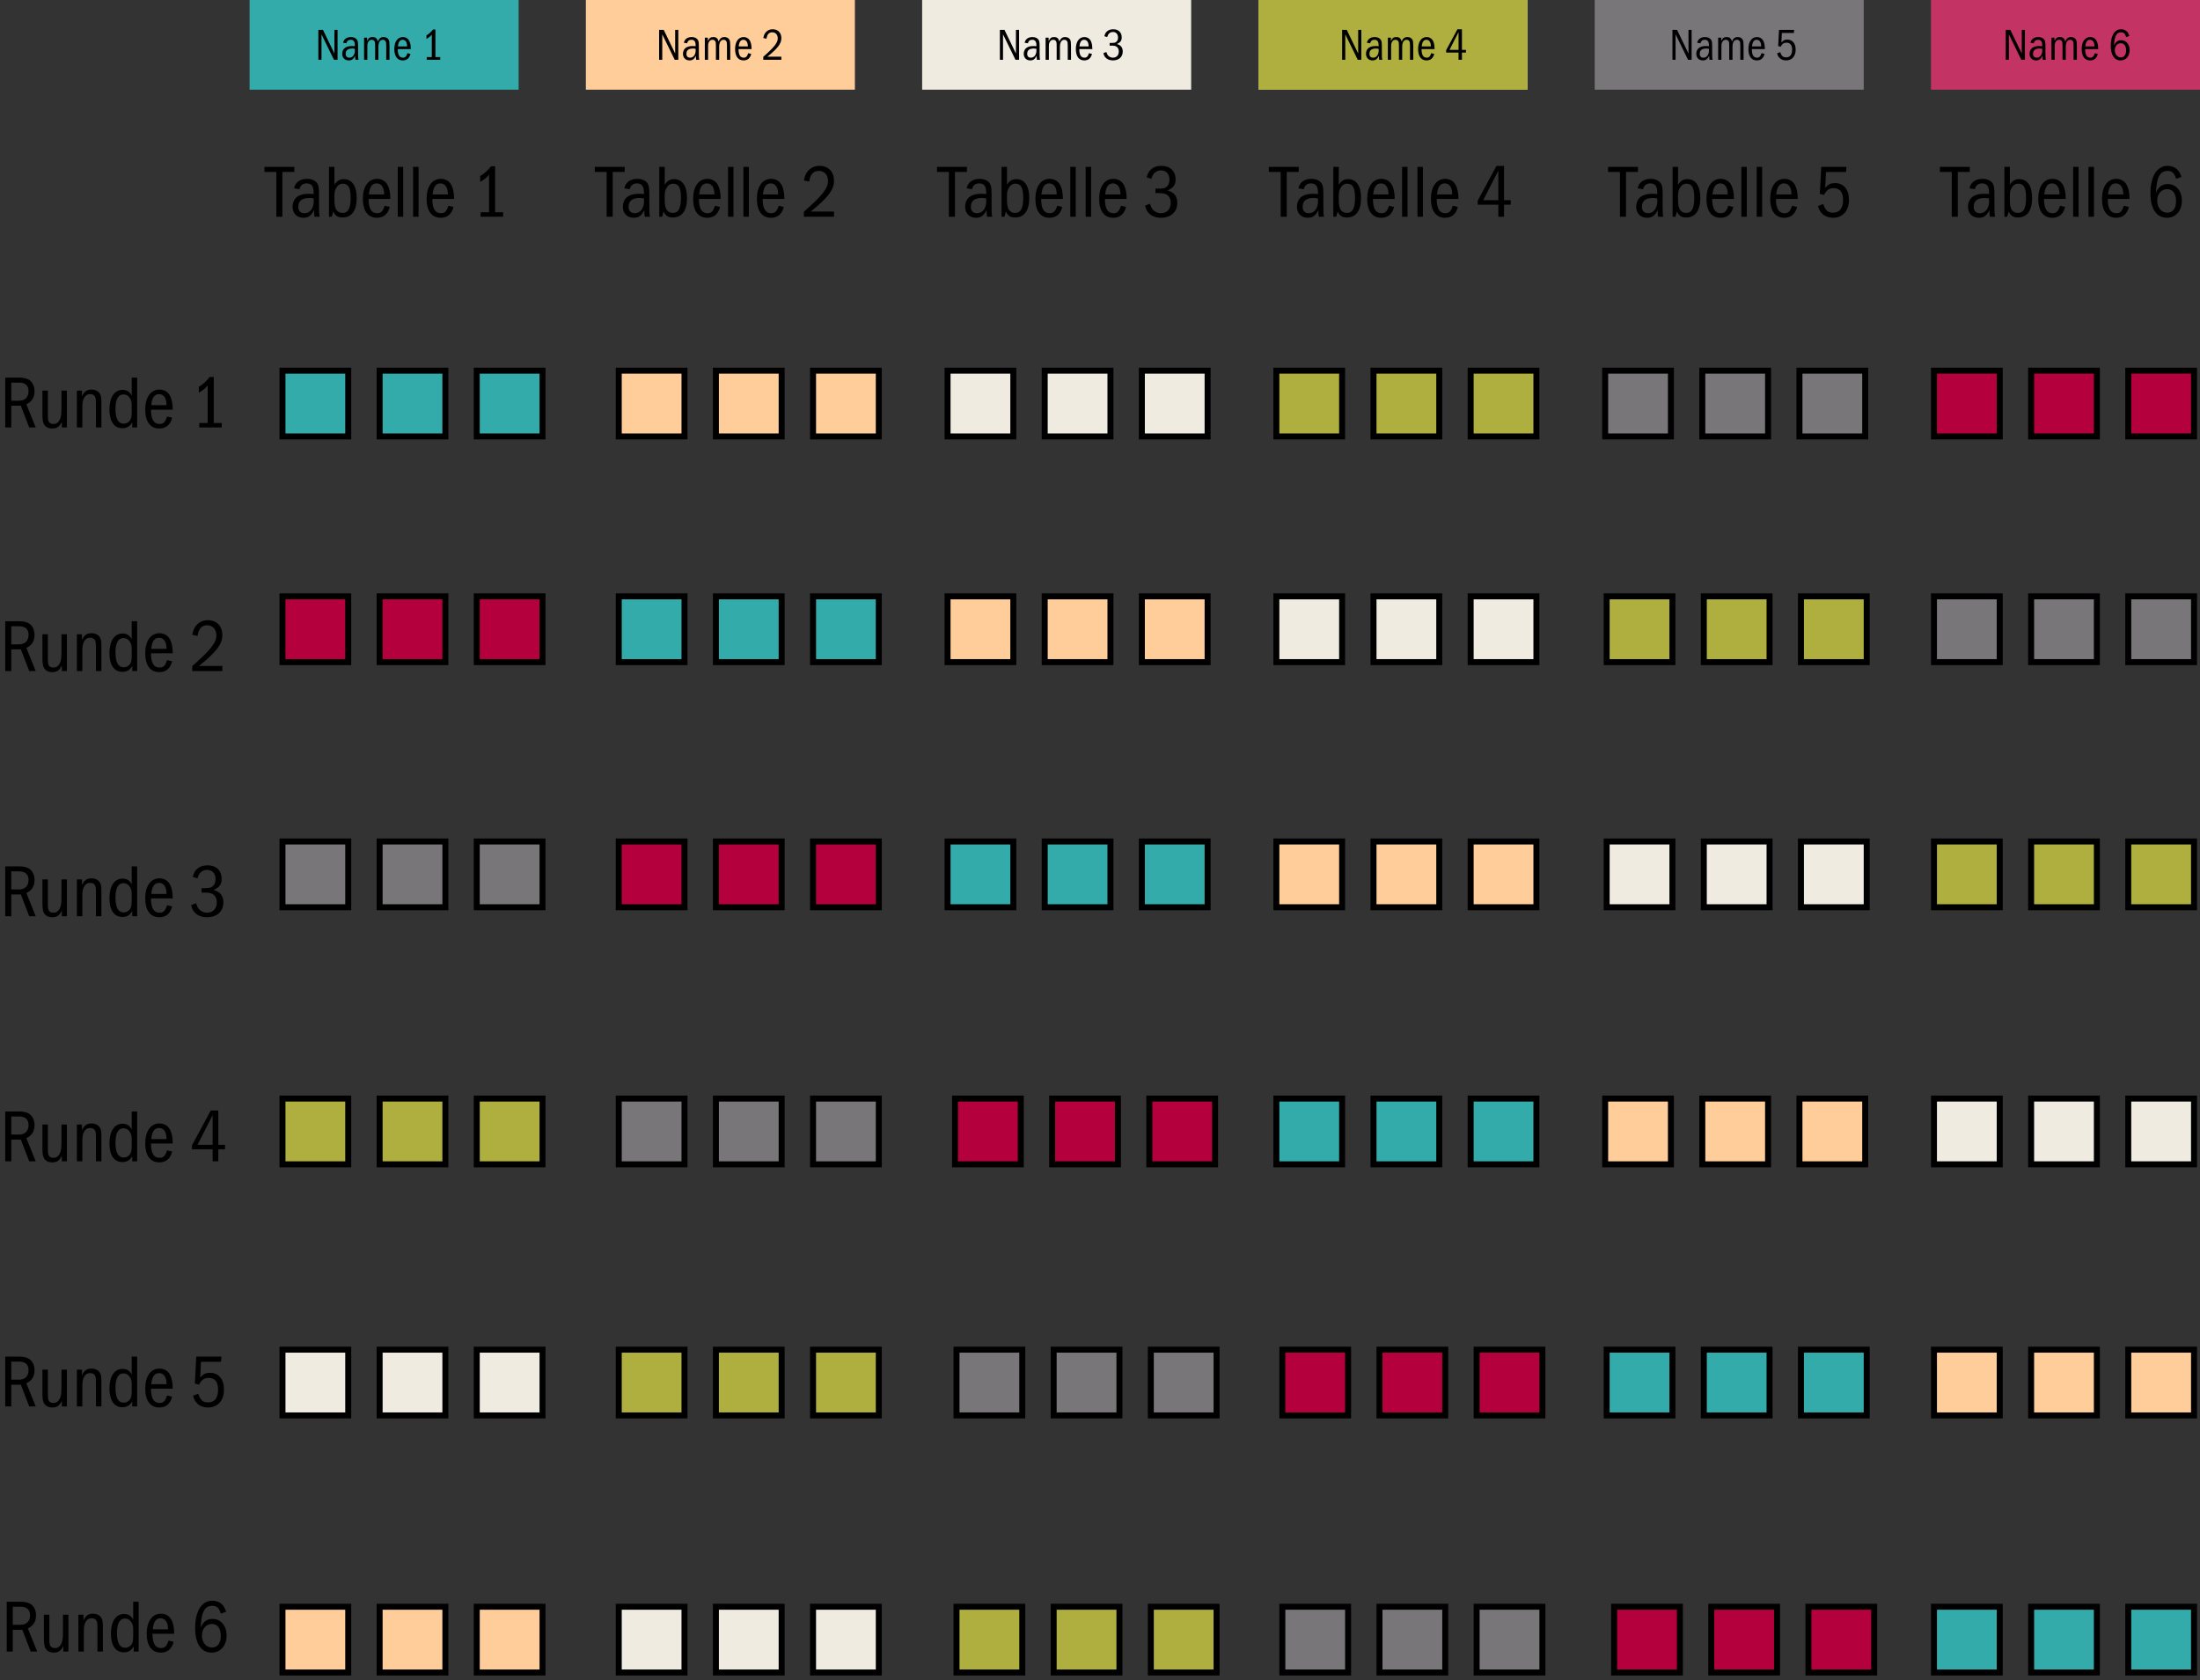 <svg width="1472" height="1124" viewBox="0 0 1472 1124" fill="none" xmlns="http://www.w3.org/2000/svg">
<rect x="0" y="0" width="1472" height="1124" fill="#333333" stroke="none"/>
<rect x="392" width="180" height="60" fill="#FFCD99"/>
<rect x="842" width="180" height="60" fill="#F0CCD8"/>
<rect x="842" width="180" height="60" fill="#AFAF3F"/>
<rect x="1292" width="180" height="60" fill="#C33363"/>
<rect x="1067" width="180" height="60" fill="#797679"/>
<rect x="617" width="180" height="60" fill="#EFEBE0"/>
<rect x="167" width="180" height="60" fill="#33ABAB"/>
<path d="M176.95 111.65H196.95V115.05H188.95V145H184.9V115.05H176.95V111.65ZM200.349 126.6L196.749 126C197.549 122 200.799 119.65 205.499 119.65C208.399 119.65 210.799 120.7 212.149 122.5C213.149 123.95 213.449 125.5 213.449 129.85V137.1C213.449 142.3 213.499 143.1 213.899 145H210.399C210.199 143.45 210.149 142.55 210.099 140.6C208.249 144.3 206.349 145.7 203.049 145.7C198.649 145.7 195.749 142.75 195.749 138.3C195.749 136.2 196.449 134.2 197.599 132.8C199.399 130.7 202.349 129.65 206.599 129.65C207.599 129.65 208.449 129.7 209.849 129.85V128.8C209.849 124.6 208.399 122.7 205.199 122.7C202.599 122.7 201.049 123.95 200.349 126.6ZM209.899 134.55L209.849 132.8C208.549 132.5 207.949 132.45 206.999 132.45C201.999 132.45 199.599 134.4 199.599 138.4C199.599 141.15 201.099 142.65 203.749 142.65C207.399 142.65 209.899 139.4 209.899 134.55ZM220.122 111.65H223.772V123.6C225.522 120.9 227.322 119.85 230.072 119.85C235.522 119.85 238.672 124.5 238.672 132.45C238.672 140.85 235.322 145.5 229.272 145.5C226.022 145.5 224.522 144.55 223.022 141.55C222.672 142.65 222.572 143 222.022 145H220.122V111.65ZM223.772 130.7V134.45C223.772 139.8 225.572 142.45 229.272 142.45C232.972 142.45 234.622 139.35 234.622 132.4C234.622 125.6 233.122 122.9 229.372 122.9C227.472 122.9 226.072 123.8 224.972 125.75C224.072 127.25 223.772 128.5 223.772 130.7ZM261.175 133.1H246.625C246.625 139.5 248.475 142.65 252.375 142.65C254.925 142.65 256.275 141.3 257.375 137.65L260.775 138.45C259.525 143.3 256.675 145.7 252.175 145.7C246.175 145.7 242.775 141.1 242.775 133C242.775 124.8 246.475 119.65 252.325 119.65C254.975 119.65 257.275 120.8 258.775 122.85C259.775 124.2 260.625 126.65 260.925 129.2C261.075 130.05 261.125 131.2 261.175 133.1ZM246.825 130.1H257.025C257.025 125.35 255.175 122.7 251.975 122.7C248.975 122.7 247.225 125.2 246.825 130.1ZM266.121 111.65H269.771V145H266.121V111.65ZM276.402 111.65H280.052V145H276.402V111.65ZM303.832 133.1H289.282C289.282 139.5 291.132 142.65 295.032 142.65C297.582 142.65 298.932 141.3 300.032 137.65L303.432 138.45C302.182 143.3 299.332 145.7 294.832 145.7C288.832 145.7 285.432 141.1 285.432 133C285.432 124.8 289.132 119.65 294.982 119.65C297.632 119.65 299.932 120.8 301.432 122.85C302.432 124.2 303.282 126.65 303.582 129.2C303.732 130.05 303.782 131.2 303.832 133.1ZM289.482 130.1H299.682C299.682 125.35 297.832 122.7 294.632 122.7C291.632 122.7 289.882 125.2 289.482 130.1ZM328.526 111.25H331.276V142H336.626V145H321.576V142H327.226V116.8C326.076 118.45 323.776 120.35 321.276 121.75V117.75C323.776 116.4 326.526 113.9 328.526 111.25Z" fill="black"/>
<path d="M3.5 252.65H13.2C16.1 252.65 18.7 253.4 20.2 254.7C22.05 256.3 23.1 258.8 23.1 261.75C23.1 265.9 21.4 268.65 17.65 270.5L23.9 286H19.55L13.95 271.45H7.55V286H3.5V252.65ZM7.55 256V268.1H12.6C16.75 268.1 19.1 265.8 19.1 261.65C19.1 258.05 16.9 256 12.9 256H7.55ZM28.375 261.35H32.025V276.9C32.025 279.55 32.125 280.8 32.375 281.55C32.875 282.95 33.975 283.65 35.775 283.65C37.675 283.65 39.025 282.7 40.025 280.75C40.875 279 41.125 277.3 41.125 272.6V261.35H44.775V286H41.375V282.3C39.725 285.55 38.025 286.7 34.975 286.7C32.125 286.7 30.025 285.45 29.075 283.15C28.625 282 28.375 280 28.375 276.9V261.35ZM51.448 261.35H54.848V265.2C56.348 261.9 58.098 260.65 61.198 260.65C64.098 260.65 66.348 262 67.248 264.25C67.698 265.45 67.848 266.75 67.848 270.3V286H64.198V270.8C64.198 267.35 64.098 266.4 63.548 265.35C62.998 264.25 61.898 263.7 60.348 263.7C58.448 263.7 57.048 264.6 56.098 266.5C55.348 268 55.098 269.65 55.098 272.7V286H51.448V261.35ZM88.121 252.65H91.771V286H88.471V282.55C86.921 285.3 84.921 286.5 81.871 286.5C76.371 286.5 73.221 281.95 73.221 273.95C73.221 265.85 76.571 260.85 81.971 260.85C84.871 260.85 86.771 262 88.121 264.7V252.65ZM88.121 275.45V271.35C88.121 268.7 87.771 267.45 86.521 265.85C85.571 264.55 84.221 263.9 82.621 263.9C79.071 263.9 77.271 267.15 77.271 273.45C77.271 280.15 79.071 283.45 82.771 283.45C84.471 283.45 85.971 282.7 86.971 281.3C87.821 280.1 88.121 278.65 88.121 275.45ZM115.574 274.1H101.024C101.024 280.5 102.874 283.65 106.774 283.65C109.324 283.65 110.674 282.3 111.774 278.65L115.174 279.45C113.924 284.3 111.074 286.7 106.574 286.7C100.574 286.7 97.174 282.1 97.174 274C97.174 265.8 100.874 260.65 106.724 260.65C109.374 260.65 111.674 261.8 113.174 263.85C114.174 265.2 115.024 267.65 115.324 270.2C115.474 271.05 115.524 272.2 115.574 274.1ZM101.224 271.1H111.424C111.424 266.35 109.574 263.7 106.374 263.7C103.374 263.7 101.624 266.2 101.224 271.1ZM140.268 252.25H143.018V283H148.368V286H133.318V283H138.968V257.8C137.818 259.45 135.518 261.35 133.018 262.75V258.75C135.518 257.4 138.268 254.9 140.268 252.25Z" fill="black"/>
<path d="M397.95 111.65H417.95V115.05H409.95V145H405.9V115.05H397.95V111.65ZM421.349 126.6L417.749 126C418.549 122 421.799 119.65 426.499 119.65C429.399 119.65 431.799 120.7 433.149 122.5C434.149 123.95 434.449 125.5 434.449 129.85V137.1C434.449 142.3 434.499 143.1 434.899 145H431.399C431.199 143.45 431.149 142.55 431.099 140.6C429.249 144.3 427.349 145.7 424.049 145.7C419.649 145.7 416.749 142.75 416.749 138.3C416.749 136.2 417.449 134.2 418.599 132.8C420.399 130.7 423.349 129.65 427.599 129.65C428.599 129.65 429.449 129.7 430.849 129.85V128.8C430.849 124.6 429.399 122.7 426.199 122.7C423.599 122.7 422.049 123.95 421.349 126.6ZM430.899 134.55L430.849 132.8C429.549 132.5 428.949 132.45 427.999 132.45C422.999 132.45 420.599 134.4 420.599 138.4C420.599 141.15 422.099 142.65 424.749 142.65C428.399 142.65 430.899 139.4 430.899 134.55ZM441.122 111.65H444.772V123.6C446.522 120.9 448.322 119.85 451.072 119.85C456.522 119.85 459.672 124.5 459.672 132.45C459.672 140.85 456.322 145.5 450.272 145.5C447.022 145.5 445.522 144.55 444.022 141.55C443.672 142.65 443.572 143 443.022 145H441.122V111.65ZM444.772 130.7V134.45C444.772 139.8 446.572 142.45 450.272 142.45C453.972 142.45 455.622 139.35 455.622 132.4C455.622 125.6 454.122 122.9 450.372 122.9C448.472 122.9 447.072 123.8 445.972 125.75C445.072 127.25 444.772 128.5 444.772 130.7ZM482.175 133.1H467.625C467.625 139.5 469.475 142.65 473.375 142.65C475.925 142.65 477.275 141.3 478.375 137.65L481.775 138.45C480.525 143.3 477.675 145.7 473.175 145.7C467.175 145.7 463.775 141.1 463.775 133C463.775 124.8 467.475 119.65 473.325 119.65C475.975 119.65 478.275 120.8 479.775 122.85C480.775 124.2 481.625 126.65 481.925 129.2C482.075 130.05 482.125 131.2 482.175 133.1ZM467.825 130.1H478.025C478.025 125.35 476.175 122.7 472.975 122.7C469.975 122.7 468.225 125.2 467.825 130.1ZM487.121 111.65H490.771V145H487.121V111.65ZM497.402 111.65H501.052V145H497.402V111.65ZM524.832 133.1H510.282C510.282 139.5 512.132 142.65 516.032 142.65C518.582 142.65 519.932 141.3 521.032 137.65L524.432 138.45C523.182 143.3 520.332 145.7 515.832 145.7C509.832 145.7 506.432 141.1 506.432 133C506.432 124.8 510.132 119.65 515.982 119.65C518.632 119.65 520.932 120.8 522.432 122.85C523.432 124.2 524.282 126.65 524.582 129.2C524.732 130.05 524.782 131.2 524.832 133.1ZM510.482 130.1H520.682C520.682 125.35 518.832 122.7 515.632 122.7C512.632 122.7 510.882 125.2 510.482 130.1ZM541.426 121.5L537.876 120.7C538.626 117.15 539.426 115.55 541.226 113.75C543.126 111.9 545.476 110.95 548.276 110.95C554.226 110.95 558.026 114.85 558.026 120.9C558.026 126.95 554.026 132.25 542.426 141.55H558.026V145H537.876V141.65C549.976 131.1 554.026 126 554.026 121.1C554.026 117.05 551.576 114.35 547.876 114.35C544.226 114.35 542.176 116.6 541.426 121.5Z" fill="black"/>
<path d="M3.5 415.65H13.2C16.1 415.65 18.7 416.4 20.2 417.7C22.05 419.3 23.1 421.8 23.1 424.75C23.1 428.9 21.4 431.65 17.65 433.5L23.9 449H19.55L13.95 434.45H7.55V449H3.5V415.65ZM7.55 419V431.1H12.6C16.75 431.1 19.1 428.8 19.1 424.65C19.1 421.05 16.9 419 12.9 419H7.55ZM28.375 424.35H32.025V439.9C32.025 442.55 32.125 443.8 32.375 444.55C32.875 445.95 33.975 446.65 35.775 446.65C37.675 446.65 39.025 445.7 40.025 443.75C40.875 442 41.125 440.3 41.125 435.6V424.35H44.775V449H41.375V445.3C39.725 448.55 38.025 449.7 34.975 449.7C32.125 449.7 30.025 448.45 29.075 446.15C28.625 445 28.375 443 28.375 439.9V424.35ZM51.448 424.35H54.848V428.2C56.348 424.9 58.098 423.65 61.198 423.65C64.098 423.65 66.348 425 67.248 427.25C67.698 428.45 67.848 429.75 67.848 433.3V449H64.198V433.8C64.198 430.35 64.098 429.4 63.548 428.35C62.998 427.25 61.898 426.7 60.348 426.7C58.448 426.7 57.048 427.6 56.098 429.5C55.348 431 55.098 432.65 55.098 435.7V449H51.448V424.35ZM88.121 415.65H91.771V449H88.471V445.55C86.921 448.3 84.921 449.5 81.871 449.5C76.371 449.5 73.221 444.95 73.221 436.95C73.221 428.85 76.571 423.85 81.971 423.85C84.871 423.85 86.771 425 88.121 427.7V415.65ZM88.121 438.45V434.35C88.121 431.7 87.771 430.45 86.521 428.85C85.571 427.55 84.221 426.9 82.621 426.9C79.071 426.9 77.271 430.15 77.271 436.45C77.271 443.15 79.071 446.45 82.771 446.45C84.471 446.45 85.971 445.7 86.971 444.3C87.821 443.1 88.121 441.65 88.121 438.45ZM115.574 437.1H101.024C101.024 443.5 102.874 446.65 106.774 446.65C109.324 446.65 110.674 445.3 111.774 441.65L115.174 442.45C113.924 447.3 111.074 449.7 106.574 449.7C100.574 449.7 97.174 445.1 97.174 437C97.174 428.8 100.874 423.65 106.724 423.65C109.374 423.65 111.674 424.8 113.174 426.85C114.174 428.2 115.024 430.65 115.324 433.2C115.474 434.05 115.524 435.2 115.574 437.1ZM101.224 434.1H111.424C111.424 429.35 109.574 426.7 106.374 426.7C103.374 426.7 101.624 429.2 101.224 434.1ZM132.168 425.5L128.618 424.7C129.368 421.15 130.168 419.55 131.968 417.75C133.868 415.9 136.218 414.95 139.018 414.95C144.968 414.95 148.768 418.85 148.768 424.9C148.768 430.95 144.768 436.25 133.168 445.55H148.768V449H128.618V445.65C140.718 435.1 144.768 430 144.768 425.1C144.768 421.05 142.318 418.35 138.618 418.35C134.968 418.35 132.918 420.6 132.168 425.5Z" fill="black"/>
<path d="M1297.95 111.65H1317.95V115.05H1309.95V145H1305.9V115.05H1297.95V111.65ZM1321.35 126.6L1317.75 126C1318.55 122 1321.8 119.65 1326.5 119.65C1329.4 119.65 1331.8 120.7 1333.15 122.5C1334.15 123.95 1334.45 125.5 1334.45 129.85V137.1C1334.45 142.3 1334.5 143.1 1334.9 145H1331.4C1331.2 143.45 1331.15 142.55 1331.1 140.6C1329.25 144.3 1327.35 145.7 1324.05 145.7C1319.65 145.7 1316.75 142.75 1316.75 138.3C1316.75 136.2 1317.45 134.2 1318.6 132.8C1320.4 130.7 1323.35 129.65 1327.6 129.65C1328.6 129.65 1329.45 129.7 1330.85 129.85V128.8C1330.85 124.6 1329.4 122.7 1326.2 122.7C1323.6 122.7 1322.05 123.95 1321.35 126.6ZM1330.9 134.55L1330.85 132.8C1329.55 132.5 1328.95 132.45 1328 132.45C1323 132.45 1320.6 134.4 1320.6 138.4C1320.6 141.15 1322.1 142.65 1324.75 142.65C1328.4 142.65 1330.9 139.4 1330.9 134.55ZM1341.12 111.65H1344.77V123.6C1346.52 120.9 1348.32 119.85 1351.07 119.85C1356.52 119.85 1359.67 124.5 1359.67 132.45C1359.67 140.85 1356.32 145.5 1350.27 145.5C1347.02 145.5 1345.52 144.55 1344.02 141.55C1343.67 142.65 1343.57 143 1343.02 145H1341.12V111.65ZM1344.77 130.7V134.45C1344.77 139.8 1346.57 142.45 1350.27 142.45C1353.97 142.45 1355.62 139.35 1355.62 132.4C1355.62 125.6 1354.12 122.9 1350.37 122.9C1348.47 122.9 1347.07 123.8 1345.97 125.75C1345.07 127.25 1344.77 128.5 1344.77 130.7ZM1382.17 133.1H1367.62C1367.62 139.5 1369.47 142.65 1373.37 142.65C1375.92 142.65 1377.27 141.3 1378.37 137.65L1381.77 138.45C1380.52 143.3 1377.67 145.7 1373.17 145.7C1367.17 145.7 1363.77 141.1 1363.77 133C1363.77 124.8 1367.47 119.65 1373.32 119.65C1375.97 119.65 1378.27 120.8 1379.78 122.85C1380.77 124.2 1381.63 126.65 1381.92 129.2C1382.07 130.05 1382.12 131.2 1382.17 133.1ZM1367.82 130.1H1378.02C1378.02 125.35 1376.17 122.7 1372.97 122.7C1369.97 122.7 1368.22 125.2 1367.82 130.1ZM1387.12 111.65H1390.77V145H1387.12V111.65ZM1397.4 111.65H1401.05V145H1397.4V111.65ZM1424.83 133.1H1410.28C1410.28 139.5 1412.13 142.65 1416.03 142.65C1418.58 142.65 1419.93 141.3 1421.03 137.65L1424.43 138.45C1423.18 143.3 1420.33 145.7 1415.83 145.7C1409.83 145.7 1406.43 141.1 1406.43 133C1406.43 124.8 1410.13 119.65 1415.98 119.65C1418.63 119.65 1420.93 120.8 1422.43 122.85C1423.43 124.2 1424.28 126.65 1424.58 129.2C1424.73 130.05 1424.78 131.2 1424.83 133.1ZM1410.48 130.1H1420.68C1420.68 125.35 1418.83 122.7 1415.63 122.7C1412.63 122.7 1410.88 125.2 1410.48 130.1ZM1459.58 118.4L1456.03 119.6C1454.83 115.75 1453.28 114.35 1450.28 114.35C1445.23 114.35 1442.93 118.65 1442.53 129C1444.23 124.95 1446.63 123.15 1450.43 123.15C1455.98 123.15 1459.88 127.75 1459.88 134.25C1459.88 141.05 1455.78 145.7 1449.83 145.7C1442.88 145.7 1438.83 139.65 1438.83 129.3C1438.83 117.95 1443.23 110.95 1450.33 110.95C1452.78 110.95 1455.08 111.8 1456.68 113.3C1457.98 114.55 1458.68 115.75 1459.58 118.4ZM1450.03 126.55C1446.13 126.55 1443.38 129.75 1443.38 134.35C1443.38 138.9 1446.23 142.3 1450.03 142.3C1453.83 142.3 1455.98 139.5 1455.98 134.5C1455.98 129.5 1453.78 126.55 1450.03 126.55Z" fill="black"/>
<path d="M4.5 1071.65H14.2C17.1 1071.65 19.7 1072.4 21.2 1073.7C23.05 1075.3 24.1 1077.8 24.1 1080.75C24.1 1084.9 22.4 1087.65 18.65 1089.5L24.9 1105H20.55L14.95 1090.45H8.55V1105H4.5V1071.65ZM8.55 1075V1087.1H13.6C17.75 1087.1 20.1 1084.8 20.1 1080.65C20.1 1077.05 17.9 1075 13.9 1075H8.55ZM29.375 1080.35H33.025V1095.9C33.025 1098.55 33.125 1099.8 33.375 1100.55C33.875 1101.95 34.975 1102.65 36.775 1102.65C38.675 1102.65 40.025 1101.7 41.025 1099.75C41.875 1098 42.125 1096.3 42.125 1091.6V1080.35H45.775V1105H42.375V1101.3C40.725 1104.55 39.025 1105.7 35.975 1105.7C33.125 1105.7 31.025 1104.45 30.075 1102.15C29.625 1101 29.375 1099 29.375 1095.9V1080.35ZM52.448 1080.35H55.848V1084.2C57.348 1080.9 59.098 1079.65 62.198 1079.65C65.098 1079.65 67.348 1081 68.248 1083.25C68.698 1084.45 68.848 1085.75 68.848 1089.3V1105H65.198V1089.8C65.198 1086.35 65.098 1085.4 64.548 1084.35C63.998 1083.25 62.898 1082.7 61.348 1082.7C59.448 1082.7 58.048 1083.6 57.098 1085.5C56.348 1087 56.098 1088.65 56.098 1091.7V1105H52.448V1080.35ZM89.121 1071.65H92.771V1105H89.471V1101.55C87.921 1104.3 85.921 1105.5 82.871 1105.5C77.371 1105.5 74.221 1100.95 74.221 1092.95C74.221 1084.85 77.571 1079.85 82.971 1079.85C85.871 1079.85 87.771 1081 89.121 1083.7V1071.65ZM89.121 1094.45V1090.35C89.121 1087.7 88.771 1086.45 87.521 1084.85C86.571 1083.55 85.221 1082.9 83.621 1082.9C80.071 1082.9 78.271 1086.15 78.271 1092.45C78.271 1099.15 80.071 1102.45 83.771 1102.45C85.471 1102.45 86.971 1101.7 87.971 1100.3C88.821 1099.1 89.121 1097.65 89.121 1094.45ZM116.574 1093.1H102.024C102.024 1099.5 103.874 1102.65 107.774 1102.65C110.324 1102.65 111.674 1101.3 112.774 1097.65L116.174 1098.45C114.924 1103.3 112.074 1105.7 107.574 1105.7C101.574 1105.7 98.174 1101.1 98.174 1093C98.174 1084.8 101.874 1079.65 107.724 1079.65C110.374 1079.65 112.674 1080.8 114.174 1082.85C115.174 1084.2 116.024 1086.65 116.324 1089.2C116.474 1090.05 116.524 1091.2 116.574 1093.1ZM102.224 1090.1H112.424C112.424 1085.35 110.574 1082.7 107.374 1082.7C104.374 1082.7 102.624 1085.2 102.224 1090.1ZM151.318 1078.4L147.768 1079.6C146.568 1075.75 145.018 1074.35 142.018 1074.35C136.968 1074.35 134.668 1078.65 134.268 1089C135.968 1084.95 138.368 1083.15 142.168 1083.15C147.718 1083.15 151.618 1087.75 151.618 1094.25C151.618 1101.05 147.518 1105.7 141.568 1105.7C134.618 1105.7 130.568 1099.65 130.568 1089.3C130.568 1077.95 134.968 1070.95 142.068 1070.95C144.518 1070.95 146.818 1071.8 148.418 1073.3C149.718 1074.55 150.418 1075.75 151.318 1078.4ZM141.768 1086.55C137.868 1086.55 135.118 1089.75 135.118 1094.35C135.118 1098.9 137.968 1102.3 141.768 1102.3C145.568 1102.3 147.718 1099.5 147.718 1094.5C147.718 1089.5 145.518 1086.55 141.768 1086.55Z" fill="black"/>
<path d="M1075.95 111.65H1095.95V115.05H1087.95V145H1083.9V115.05H1075.95V111.65ZM1099.35 126.6L1095.75 126C1096.55 122 1099.8 119.65 1104.5 119.65C1107.4 119.65 1109.8 120.7 1111.15 122.5C1112.15 123.95 1112.45 125.5 1112.45 129.85V137.1C1112.45 142.3 1112.5 143.1 1112.9 145H1109.4C1109.2 143.45 1109.15 142.55 1109.1 140.6C1107.25 144.3 1105.35 145.7 1102.05 145.7C1097.65 145.7 1094.75 142.75 1094.75 138.3C1094.75 136.2 1095.45 134.2 1096.6 132.8C1098.4 130.7 1101.35 129.65 1105.6 129.65C1106.6 129.65 1107.45 129.7 1108.85 129.85V128.8C1108.85 124.6 1107.4 122.7 1104.2 122.7C1101.6 122.7 1100.05 123.95 1099.35 126.6ZM1108.9 134.55L1108.85 132.8C1107.55 132.5 1106.95 132.45 1106 132.45C1101 132.45 1098.6 134.4 1098.6 138.4C1098.6 141.15 1100.1 142.65 1102.75 142.65C1106.4 142.65 1108.9 139.4 1108.9 134.55ZM1119.12 111.65H1122.77V123.6C1124.52 120.9 1126.32 119.85 1129.07 119.85C1134.52 119.85 1137.67 124.5 1137.67 132.45C1137.67 140.85 1134.32 145.5 1128.27 145.5C1125.02 145.5 1123.52 144.55 1122.02 141.55C1121.67 142.65 1121.57 143 1121.02 145H1119.12V111.65ZM1122.77 130.7V134.45C1122.77 139.8 1124.57 142.45 1128.27 142.45C1131.97 142.45 1133.62 139.35 1133.62 132.4C1133.62 125.6 1132.12 122.9 1128.37 122.9C1126.47 122.9 1125.07 123.8 1123.97 125.75C1123.07 127.25 1122.77 128.5 1122.77 130.7ZM1160.17 133.1H1145.62C1145.62 139.5 1147.47 142.65 1151.37 142.65C1153.92 142.65 1155.27 141.3 1156.37 137.65L1159.77 138.45C1158.52 143.3 1155.67 145.7 1151.17 145.7C1145.17 145.7 1141.77 141.1 1141.77 133C1141.77 124.8 1145.47 119.65 1151.32 119.65C1153.97 119.65 1156.27 120.8 1157.78 122.85C1158.77 124.2 1159.63 126.65 1159.92 129.2C1160.07 130.05 1160.12 131.2 1160.17 133.1ZM1145.82 130.1H1156.02C1156.02 125.35 1154.17 122.7 1150.97 122.7C1147.97 122.7 1146.22 125.2 1145.82 130.1ZM1165.12 111.65H1168.77V145H1165.12V111.65ZM1175.4 111.65H1179.05V145H1175.4V111.65ZM1202.83 133.1H1188.28C1188.28 139.5 1190.13 142.65 1194.03 142.65C1196.58 142.65 1197.93 141.3 1199.03 137.65L1202.43 138.45C1201.18 143.3 1198.33 145.7 1193.83 145.7C1187.83 145.7 1184.43 141.1 1184.43 133C1184.43 124.8 1188.13 119.65 1193.98 119.65C1196.63 119.65 1198.93 120.8 1200.43 122.85C1201.43 124.2 1202.28 126.65 1202.58 129.2C1202.73 130.05 1202.78 131.2 1202.83 133.1ZM1188.48 130.1H1198.68C1198.68 125.35 1196.83 122.7 1193.63 122.7C1190.63 122.7 1188.88 125.2 1188.48 130.1ZM1218.58 111.65H1235.48L1235.13 115.1H1221.73L1221.23 125.75C1223.28 123.25 1224.83 122.5 1227.78 122.5C1233.58 122.5 1237.13 126.75 1237.13 133.7C1237.13 141.05 1232.98 145.7 1226.43 145.7C1223.63 145.7 1221.18 144.8 1219.38 143.15C1217.88 141.75 1217.13 140.45 1216.43 137.8L1219.93 136.5C1221.33 140.8 1223.03 142.3 1226.58 142.3C1230.83 142.3 1233.18 139.25 1233.18 133.75C1233.18 128.6 1231.03 125.9 1226.93 125.9C1223.88 125.9 1221.98 127.2 1220.48 130.4L1217.63 129.7L1218.58 111.65Z" fill="black"/>
<path d="M3.5 907.65H13.2C16.1 907.65 18.7 908.4 20.2 909.7C22.05 911.3 23.1 913.8 23.1 916.75C23.1 920.9 21.4 923.65 17.65 925.5L23.9 941H19.55L13.95 926.45H7.55V941H3.5V907.65ZM7.55 911V923.1H12.6C16.75 923.1 19.1 920.8 19.1 916.65C19.1 913.05 16.9 911 12.9 911H7.55ZM28.375 916.35H32.025V931.9C32.025 934.55 32.125 935.8 32.375 936.55C32.875 937.95 33.975 938.65 35.775 938.65C37.675 938.65 39.025 937.7 40.025 935.75C40.875 934 41.125 932.3 41.125 927.6V916.35H44.775V941H41.375V937.3C39.725 940.55 38.025 941.7 34.975 941.7C32.125 941.7 30.025 940.45 29.075 938.15C28.625 937 28.375 935 28.375 931.9V916.35ZM51.448 916.35H54.848V920.2C56.348 916.9 58.098 915.65 61.198 915.65C64.098 915.65 66.348 917 67.248 919.25C67.698 920.45 67.848 921.75 67.848 925.3V941H64.198V925.8C64.198 922.35 64.098 921.4 63.548 920.35C62.998 919.25 61.898 918.7 60.348 918.7C58.448 918.7 57.048 919.6 56.098 921.5C55.348 923 55.098 924.65 55.098 927.7V941H51.448V916.35ZM88.121 907.65H91.771V941H88.471V937.55C86.921 940.3 84.921 941.5 81.871 941.5C76.371 941.5 73.221 936.95 73.221 928.95C73.221 920.85 76.571 915.85 81.971 915.85C84.871 915.85 86.771 917 88.121 919.7V907.65ZM88.121 930.45V926.35C88.121 923.7 87.771 922.45 86.521 920.85C85.571 919.55 84.221 918.9 82.621 918.9C79.071 918.9 77.271 922.15 77.271 928.45C77.271 935.15 79.071 938.45 82.771 938.45C84.471 938.45 85.971 937.7 86.971 936.3C87.821 935.1 88.121 933.65 88.121 930.45ZM115.574 929.1H101.024C101.024 935.5 102.874 938.65 106.774 938.65C109.324 938.65 110.674 937.3 111.774 933.65L115.174 934.45C113.924 939.3 111.074 941.7 106.574 941.7C100.574 941.7 97.174 937.1 97.174 929C97.174 920.8 100.874 915.65 106.724 915.65C109.374 915.65 111.674 916.8 113.174 918.85C114.174 920.2 115.024 922.65 115.324 925.2C115.474 926.05 115.524 927.2 115.574 929.1ZM101.224 926.1H111.424C111.424 921.35 109.574 918.7 106.374 918.7C103.374 918.7 101.624 921.2 101.224 926.1ZM131.318 907.65H148.218L147.868 911.1H134.468L133.968 921.75C136.018 919.25 137.568 918.5 140.518 918.5C146.318 918.5 149.868 922.75 149.868 929.7C149.868 937.05 145.718 941.7 139.168 941.7C136.368 941.7 133.918 940.8 132.118 939.15C130.618 937.75 129.868 936.45 129.168 933.8L132.668 932.5C134.068 936.8 135.768 938.3 139.318 938.3C143.568 938.3 145.918 935.25 145.918 929.75C145.918 924.6 143.768 921.9 139.668 921.9C136.618 921.9 134.718 923.2 133.218 926.4L130.368 925.7L131.318 907.65Z" fill="black"/>
<path d="M626.95 111.65H646.95V115.05H638.95V145H634.9V115.05H626.95V111.65ZM650.349 126.6L646.749 126C647.549 122 650.799 119.65 655.499 119.65C658.399 119.65 660.799 120.7 662.149 122.5C663.149 123.95 663.449 125.5 663.449 129.85V137.1C663.449 142.3 663.499 143.1 663.899 145H660.399C660.199 143.45 660.149 142.55 660.099 140.6C658.249 144.3 656.349 145.7 653.049 145.7C648.649 145.7 645.749 142.75 645.749 138.3C645.749 136.2 646.449 134.2 647.599 132.8C649.399 130.7 652.349 129.65 656.599 129.65C657.599 129.65 658.449 129.7 659.849 129.85V128.8C659.849 124.6 658.399 122.7 655.199 122.7C652.599 122.7 651.049 123.95 650.349 126.6ZM659.899 134.55L659.849 132.8C658.549 132.5 657.949 132.45 656.999 132.45C651.999 132.45 649.599 134.4 649.599 138.4C649.599 141.15 651.099 142.65 653.749 142.65C657.399 142.65 659.899 139.4 659.899 134.55ZM670.122 111.65H673.772V123.6C675.522 120.9 677.322 119.85 680.072 119.85C685.522 119.85 688.672 124.5 688.672 132.45C688.672 140.85 685.322 145.5 679.272 145.5C676.022 145.5 674.522 144.55 673.022 141.55C672.672 142.65 672.572 143 672.022 145H670.122V111.65ZM673.772 130.7V134.45C673.772 139.8 675.572 142.45 679.272 142.45C682.972 142.45 684.622 139.35 684.622 132.4C684.622 125.6 683.122 122.9 679.372 122.9C677.472 122.9 676.072 123.8 674.972 125.75C674.072 127.25 673.772 128.5 673.772 130.7ZM711.175 133.1H696.625C696.625 139.5 698.475 142.65 702.375 142.65C704.925 142.65 706.275 141.3 707.375 137.65L710.775 138.45C709.525 143.3 706.675 145.7 702.175 145.7C696.175 145.7 692.775 141.1 692.775 133C692.775 124.8 696.475 119.65 702.325 119.65C704.975 119.65 707.275 120.8 708.775 122.85C709.775 124.2 710.625 126.65 710.925 129.2C711.075 130.05 711.125 131.2 711.175 133.1ZM696.825 130.1H707.025C707.025 125.35 705.175 122.7 701.975 122.7C698.975 122.7 697.225 125.2 696.825 130.1ZM716.121 111.65H719.771V145H716.121V111.65ZM726.402 111.65H730.052V145H726.402V111.65ZM753.832 133.1H739.282C739.282 139.5 741.132 142.65 745.032 142.65C747.582 142.65 748.932 141.3 750.032 137.65L753.432 138.45C752.182 143.3 749.332 145.7 744.832 145.7C738.832 145.7 735.432 141.1 735.432 133C735.432 124.8 739.132 119.65 744.982 119.65C747.632 119.65 749.932 120.8 751.432 122.85C752.432 124.2 753.282 126.65 753.582 129.2C753.732 130.05 753.782 131.2 753.832 133.1ZM739.482 130.1H749.682C749.682 125.35 747.832 122.7 744.632 122.7C741.632 122.7 739.882 125.2 739.482 130.1ZM770.376 119.65L767.226 118.7C767.926 116.15 768.526 114.9 769.876 113.6C771.676 111.85 774.126 110.95 777.126 110.95C782.926 110.95 786.576 114.45 786.576 120C786.576 123.7 785.176 125.6 781.176 127.45C785.526 128.55 787.726 131.35 787.726 135.8C787.726 141.75 783.376 145.7 776.826 145.7C773.176 145.7 770.126 144.45 768.226 142.15C767.176 140.9 766.676 139.8 766.176 137.5L769.476 136.35C770.126 138.5 770.626 139.5 771.626 140.55C772.926 141.85 774.876 142.65 776.776 142.65C780.776 142.65 783.326 139.9 783.326 135.7C783.326 133.35 782.526 131.6 780.976 130.45C779.776 129.55 778.126 129.2 775.276 129.2H773.126V126.2H775.276C778.426 126.2 779.426 125.95 780.626 124.9C781.876 123.8 782.476 122.25 782.476 120.25C782.476 116.4 780.276 114 776.826 114C775.176 114 773.576 114.6 772.526 115.65C771.526 116.6 771.026 117.55 770.376 119.65Z" fill="black"/>
<path d="M3.5 579.65H13.2C16.1 579.65 18.7 580.4 20.2 581.7C22.05 583.3 23.1 585.8 23.1 588.75C23.1 592.9 21.4 595.65 17.65 597.5L23.9 613H19.55L13.95 598.45H7.55V613H3.5V579.65ZM7.55 583V595.1H12.6C16.75 595.1 19.1 592.8 19.1 588.65C19.1 585.05 16.9 583 12.9 583H7.55ZM28.375 588.35H32.025V603.9C32.025 606.55 32.125 607.8 32.375 608.55C32.875 609.95 33.975 610.65 35.775 610.65C37.675 610.65 39.025 609.7 40.025 607.75C40.875 606 41.125 604.3 41.125 599.6V588.35H44.775V613H41.375V609.3C39.725 612.55 38.025 613.7 34.975 613.7C32.125 613.7 30.025 612.45 29.075 610.15C28.625 609 28.375 607 28.375 603.9V588.35ZM51.448 588.35H54.848V592.2C56.348 588.9 58.098 587.65 61.198 587.65C64.098 587.65 66.348 589 67.248 591.25C67.698 592.45 67.848 593.75 67.848 597.3V613H64.198V597.8C64.198 594.35 64.098 593.4 63.548 592.35C62.998 591.25 61.898 590.7 60.348 590.7C58.448 590.7 57.048 591.6 56.098 593.5C55.348 595 55.098 596.65 55.098 599.7V613H51.448V588.35ZM88.121 579.65H91.771V613H88.471V609.55C86.921 612.3 84.921 613.5 81.871 613.5C76.371 613.5 73.221 608.95 73.221 600.95C73.221 592.85 76.571 587.85 81.971 587.85C84.871 587.85 86.771 589 88.121 591.7V579.65ZM88.121 602.45V598.35C88.121 595.7 87.771 594.45 86.521 592.85C85.571 591.55 84.221 590.9 82.621 590.9C79.071 590.9 77.271 594.15 77.271 600.45C77.271 607.15 79.071 610.45 82.771 610.45C84.471 610.45 85.971 609.7 86.971 608.3C87.821 607.1 88.121 605.65 88.121 602.45ZM115.574 601.1H101.024C101.024 607.5 102.874 610.65 106.774 610.65C109.324 610.65 110.674 609.3 111.774 605.65L115.174 606.45C113.924 611.3 111.074 613.7 106.574 613.7C100.574 613.7 97.174 609.1 97.174 601C97.174 592.8 100.874 587.65 106.724 587.65C109.374 587.65 111.674 588.8 113.174 590.85C114.174 592.2 115.024 594.65 115.324 597.2C115.474 598.05 115.524 599.2 115.574 601.1ZM101.224 598.1H111.424C111.424 593.35 109.574 590.7 106.374 590.7C103.374 590.7 101.624 593.2 101.224 598.1ZM132.118 587.65L128.968 586.7C129.668 584.15 130.268 582.9 131.618 581.6C133.418 579.85 135.868 578.95 138.868 578.95C144.668 578.95 148.318 582.45 148.318 588C148.318 591.7 146.918 593.6 142.918 595.45C147.268 596.55 149.468 599.35 149.468 603.8C149.468 609.75 145.118 613.7 138.568 613.7C134.918 613.7 131.868 612.45 129.968 610.15C128.918 608.9 128.418 607.8 127.918 605.5L131.218 604.35C131.868 606.5 132.368 607.5 133.368 608.55C134.668 609.85 136.618 610.65 138.518 610.65C142.518 610.65 145.068 607.9 145.068 603.7C145.068 601.35 144.268 599.6 142.718 598.45C141.518 597.55 139.868 597.2 137.018 597.2H134.868V594.2H137.018C140.168 594.2 141.168 593.95 142.368 592.9C143.618 591.8 144.218 590.25 144.218 588.25C144.218 584.4 142.018 582 138.568 582C136.918 582 135.318 582.6 134.268 583.65C133.268 584.6 132.768 585.55 132.118 587.65Z" fill="black"/>
<path d="M848.95 111.65H868.95V115.05H860.95V145H856.9V115.05H848.95V111.65ZM872.349 126.6L868.749 126C869.549 122 872.799 119.65 877.499 119.65C880.399 119.65 882.799 120.7 884.149 122.5C885.149 123.95 885.449 125.5 885.449 129.85V137.1C885.449 142.3 885.499 143.1 885.899 145H882.399C882.199 143.45 882.149 142.55 882.099 140.6C880.249 144.3 878.349 145.7 875.049 145.7C870.649 145.7 867.749 142.75 867.749 138.3C867.749 136.2 868.449 134.2 869.599 132.8C871.399 130.7 874.349 129.65 878.599 129.65C879.599 129.65 880.449 129.7 881.849 129.85V128.8C881.849 124.6 880.399 122.7 877.199 122.7C874.599 122.7 873.049 123.95 872.349 126.6ZM881.899 134.55L881.849 132.8C880.549 132.5 879.949 132.45 878.999 132.45C873.999 132.45 871.599 134.4 871.599 138.4C871.599 141.15 873.099 142.65 875.749 142.65C879.399 142.65 881.899 139.4 881.899 134.55ZM892.122 111.65H895.772V123.6C897.522 120.9 899.322 119.85 902.072 119.85C907.522 119.85 910.672 124.5 910.672 132.45C910.672 140.85 907.322 145.5 901.272 145.5C898.022 145.5 896.522 144.55 895.022 141.55C894.672 142.65 894.572 143 894.022 145H892.122V111.65ZM895.772 130.7V134.45C895.772 139.8 897.572 142.45 901.272 142.45C904.972 142.45 906.622 139.35 906.622 132.4C906.622 125.6 905.122 122.9 901.372 122.9C899.472 122.9 898.072 123.8 896.972 125.75C896.072 127.25 895.772 128.5 895.772 130.7ZM933.175 133.1H918.625C918.625 139.5 920.475 142.65 924.375 142.65C926.925 142.65 928.275 141.3 929.375 137.65L932.775 138.45C931.525 143.3 928.675 145.7 924.175 145.7C918.175 145.7 914.775 141.1 914.775 133C914.775 124.8 918.475 119.65 924.325 119.65C926.975 119.65 929.275 120.8 930.775 122.85C931.775 124.2 932.625 126.65 932.925 129.2C933.075 130.05 933.125 131.2 933.175 133.1ZM918.825 130.1H929.025C929.025 125.35 927.175 122.7 923.975 122.7C920.975 122.7 919.225 125.2 918.825 130.1ZM938.121 111.65H941.771V145H938.121V111.65ZM948.402 111.65H952.052V145H948.402V111.65ZM975.832 133.1H961.282C961.282 139.5 963.132 142.65 967.032 142.65C969.582 142.65 970.932 141.3 972.032 137.65L975.432 138.45C974.182 143.3 971.332 145.7 966.832 145.7C960.832 145.7 957.432 141.1 957.432 133C957.432 124.8 961.132 119.65 966.982 119.65C969.632 119.65 971.932 120.8 973.432 122.85C974.432 124.2 975.282 126.65 975.582 129.2C975.732 130.05 975.782 131.2 975.832 133.1ZM961.482 130.1H971.682C971.682 125.35 969.832 122.7 966.632 122.7C963.632 122.7 961.882 125.2 961.482 130.1ZM1001.28 111H1006.33V133.95H1010.83V136.95H1006.33V145H1002.53V136.95H988.726V134.25L1001.28 111ZM1002.53 133.95V114.1L992.426 133.95H1002.53Z" fill="black"/>
<path d="M3.5 743.65H13.2C16.1 743.65 18.7 744.4 20.2 745.7C22.05 747.3 23.1 749.8 23.1 752.75C23.1 756.9 21.4 759.65 17.65 761.5L23.9 777H19.55L13.95 762.45H7.55V777H3.5V743.65ZM7.55 747V759.1H12.6C16.75 759.1 19.1 756.8 19.1 752.65C19.1 749.05 16.9 747 12.9 747H7.55ZM28.375 752.35H32.025V767.9C32.025 770.55 32.125 771.8 32.375 772.55C32.875 773.95 33.975 774.65 35.775 774.65C37.675 774.65 39.025 773.7 40.025 771.75C40.875 770 41.125 768.3 41.125 763.6V752.35H44.775V777H41.375V773.3C39.725 776.55 38.025 777.7 34.975 777.7C32.125 777.7 30.025 776.45 29.075 774.15C28.625 773 28.375 771 28.375 767.9V752.35ZM51.448 752.35H54.848V756.2C56.348 752.9 58.098 751.65 61.198 751.65C64.098 751.65 66.348 753 67.248 755.25C67.698 756.45 67.848 757.75 67.848 761.3V777H64.198V761.8C64.198 758.35 64.098 757.4 63.548 756.35C62.998 755.25 61.898 754.7 60.348 754.7C58.448 754.7 57.048 755.6 56.098 757.5C55.348 759 55.098 760.65 55.098 763.7V777H51.448V752.35ZM88.121 743.65H91.771V777H88.471V773.55C86.921 776.3 84.921 777.5 81.871 777.5C76.371 777.5 73.221 772.95 73.221 764.95C73.221 756.85 76.571 751.85 81.971 751.85C84.871 751.85 86.771 753 88.121 755.7V743.65ZM88.121 766.45V762.35C88.121 759.7 87.771 758.45 86.521 756.85C85.571 755.55 84.221 754.9 82.621 754.9C79.071 754.9 77.271 758.15 77.271 764.45C77.271 771.15 79.071 774.45 82.771 774.45C84.471 774.45 85.971 773.7 86.971 772.3C87.821 771.1 88.121 769.65 88.121 766.45ZM115.574 765.1H101.024C101.024 771.5 102.874 774.65 106.774 774.65C109.324 774.65 110.674 773.3 111.774 769.65L115.174 770.45C113.924 775.3 111.074 777.7 106.574 777.7C100.574 777.7 97.174 773.1 97.174 765C97.174 756.8 100.874 751.65 106.724 751.65C109.374 751.65 111.674 752.8 113.174 754.85C114.174 756.2 115.024 758.65 115.324 761.2C115.474 762.05 115.524 763.2 115.574 765.1ZM101.224 762.1H111.424C111.424 757.35 109.574 754.7 106.374 754.7C103.374 754.7 101.624 757.2 101.224 762.1ZM141.018 743H146.068V765.95H150.568V768.95H146.068V777H142.268V768.95H128.468V766.25L141.018 743ZM142.268 765.95V746.1L132.168 765.95H142.268Z" fill="black"/>
<rect x="189" y="248" width="44" height="44" fill="#33ABAB" stroke="black" stroke-width="4"/>
<rect x="764" y="248" width="44" height="44" fill="#EFEBE0" stroke="black" stroke-width="4"/>
<rect x="1424" y="248" width="44" height="44" fill="#B4003C" stroke="black" stroke-width="4"/>
<rect x="1359" y="248" width="44" height="44" fill="#B4003C" stroke="black" stroke-width="4"/>
<rect x="1294" y="248" width="44" height="44" fill="#B4003C" stroke="black" stroke-width="4"/>
<rect x="1210" y="1075" width="44" height="44" fill="#B4003C" stroke="black" stroke-width="4"/>
<rect x="1145" y="1075" width="44" height="44" fill="#B4003C" stroke="black" stroke-width="4"/>
<rect x="1080" y="1075" width="44" height="44" fill="#B4003C" stroke="black" stroke-width="4"/>
<rect x="988" y="903" width="44" height="44" fill="#B4003C" stroke="black" stroke-width="4"/>
<rect x="923" y="903" width="44" height="44" fill="#B4003C" stroke="black" stroke-width="4"/>
<rect x="858" y="903" width="44" height="44" fill="#B4003C" stroke="black" stroke-width="4"/>
<rect x="769" y="735" width="44" height="44" fill="#B4003C" stroke="black" stroke-width="4"/>
<rect x="704" y="735" width="44" height="44" fill="#B4003C" stroke="black" stroke-width="4"/>
<rect x="639" y="735" width="44" height="44" fill="#B4003C" stroke="black" stroke-width="4"/>
<rect x="544" y="563" width="44" height="44" fill="#B4003C" stroke="black" stroke-width="4"/>
<rect x="479" y="563" width="44" height="44" fill="#B4003C" stroke="black" stroke-width="4"/>
<rect x="414" y="563" width="44" height="44" fill="#B4003C" stroke="black" stroke-width="4"/>
<rect x="319" y="399" width="44" height="44" fill="#B4003C" stroke="black" stroke-width="4"/>
<rect x="254" y="399" width="44" height="44" fill="#B4003C" stroke="black" stroke-width="4"/>
<rect x="189" y="399" width="44" height="44" fill="#B4003C" stroke="black" stroke-width="4"/>
<rect x="1204" y="248" width="44" height="44" fill="#797679" stroke="black" stroke-width="4"/>
<rect x="1139" y="248" width="44" height="44" fill="#797679" stroke="black" stroke-width="4"/>
<rect x="1074" y="248" width="44" height="44" fill="#797679" stroke="black" stroke-width="4"/>
<rect x="770" y="903" width="44" height="44" fill="#797679" stroke="black" stroke-width="4"/>
<rect x="705" y="903" width="44" height="44" fill="#797679" stroke="black" stroke-width="4"/>
<rect x="640" y="903" width="44" height="44" fill="#797679" stroke="black" stroke-width="4"/>
<rect x="988" y="1075" width="44" height="44" fill="#797679" stroke="black" stroke-width="4"/>
<rect x="923" y="1075" width="44" height="44" fill="#797679" stroke="black" stroke-width="4"/>
<rect x="858" y="1075" width="44" height="44" fill="#797679" stroke="black" stroke-width="4"/>
<rect x="544" y="735" width="44" height="44" fill="#797679" stroke="black" stroke-width="4"/>
<rect x="479" y="735" width="44" height="44" fill="#797679" stroke="black" stroke-width="4"/>
<rect x="414" y="735" width="44" height="44" fill="#797679" stroke="black" stroke-width="4"/>
<rect x="319" y="563" width="44" height="44" fill="#797679" stroke="black" stroke-width="4"/>
<rect x="254" y="563" width="44" height="44" fill="#797679" stroke="black" stroke-width="4"/>
<rect x="189" y="563" width="44" height="44" fill="#797679" stroke="black" stroke-width="4"/>
<rect x="1424" y="399" width="44" height="44" fill="#797679" stroke="black" stroke-width="4"/>
<rect x="1359" y="399" width="44" height="44" fill="#797679" stroke="black" stroke-width="4"/>
<rect x="1294" y="399" width="44" height="44" fill="#797679" stroke="black" stroke-width="4"/>
<rect x="984" y="248" width="44" height="44" fill="#AFAF3F" stroke="black" stroke-width="4"/>
<rect x="919" y="248" width="44" height="44" fill="#AFAF3F" stroke="black" stroke-width="4"/>
<rect x="854" y="248" width="44" height="44" fill="#AFAF3F" stroke="black" stroke-width="4"/>
<rect x="1205" y="399" width="44" height="44" fill="#AFAF3F" stroke="black" stroke-width="4"/>
<rect x="1140" y="399" width="44" height="44" fill="#AFAF3F" stroke="black" stroke-width="4"/>
<rect x="1075" y="399" width="44" height="44" fill="#AFAF3F" stroke="black" stroke-width="4"/>
<rect x="770" y="1075" width="44" height="44" fill="#AFAF3F" stroke="black" stroke-width="4"/>
<rect x="705" y="1075" width="44" height="44" fill="#AFAF3F" stroke="black" stroke-width="4"/>
<rect x="640" y="1075" width="44" height="44" fill="#AFAF3F" stroke="black" stroke-width="4"/>
<rect x="544" y="903" width="44" height="44" fill="#AFAF3F" stroke="black" stroke-width="4"/>
<rect x="479" y="903" width="44" height="44" fill="#AFAF3F" stroke="black" stroke-width="4"/>
<rect x="414" y="903" width="44" height="44" fill="#AFAF3F" stroke="black" stroke-width="4"/>
<rect x="319" y="735" width="44" height="44" fill="#AFAF3F" stroke="black" stroke-width="4"/>
<rect x="254" y="735" width="44" height="44" fill="#AFAF3F" stroke="black" stroke-width="4"/>
<rect x="189" y="735" width="44" height="44" fill="#AFAF3F" stroke="black" stroke-width="4"/>
<rect x="1424" y="563" width="44" height="44" fill="#AFAF3F" stroke="black" stroke-width="4"/>
<rect x="1359" y="563" width="44" height="44" fill="#AFAF3F" stroke="black" stroke-width="4"/>
<rect x="1294" y="563" width="44" height="44" fill="#AFAF3F" stroke="black" stroke-width="4"/>
<rect x="699" y="248" width="44" height="44" fill="#EFEBE0" stroke="black" stroke-width="4"/>
<rect x="634" y="248" width="44" height="44" fill="#EFEBE0" stroke="black" stroke-width="4"/>
<rect x="544" y="1075" width="44" height="44" fill="#EFEBE0" stroke="black" stroke-width="4"/>
<rect x="479" y="1075" width="44" height="44" fill="#EFEBE0" stroke="black" stroke-width="4"/>
<rect x="414" y="1075" width="44" height="44" fill="#EFEBE0" stroke="black" stroke-width="4"/>
<rect x="319" y="903" width="44" height="44" fill="#EFEBE0" stroke="black" stroke-width="4"/>
<rect x="254" y="903" width="44" height="44" fill="#EFEBE0" stroke="black" stroke-width="4"/>
<rect x="189" y="903" width="44" height="44" fill="#EFEBE0" stroke="black" stroke-width="4"/>
<rect x="1424" y="735" width="44" height="44" fill="#EFEBE0" stroke="black" stroke-width="4"/>
<rect x="1359" y="735" width="44" height="44" fill="#EFEBE0" stroke="black" stroke-width="4"/>
<rect x="1294" y="735" width="44" height="44" fill="#EFEBE0" stroke="black" stroke-width="4"/>
<rect x="1205" y="563" width="44" height="44" fill="#EFEBE0" stroke="black" stroke-width="4"/>
<rect x="1140" y="563" width="44" height="44" fill="#EFEBE0" stroke="black" stroke-width="4"/>
<rect x="1075" y="563" width="44" height="44" fill="#EFEBE0" stroke="black" stroke-width="4"/>
<rect x="984" y="399" width="44" height="44" fill="#EFEBE0" stroke="black" stroke-width="4"/>
<rect x="919" y="399" width="44" height="44" fill="#EFEBE0" stroke="black" stroke-width="4"/>
<rect x="854" y="399" width="44" height="44" fill="#EFEBE0" stroke="black" stroke-width="4"/>
<rect x="544" y="248" width="44" height="44" fill="#FFCD99" stroke="black" stroke-width="4"/>
<rect x="479" y="248" width="44" height="44" fill="#FFCD99" stroke="black" stroke-width="4"/>
<rect x="414" y="248" width="44" height="44" fill="#FFCD99" stroke="black" stroke-width="4"/>
<rect x="319" y="1075" width="44" height="44" fill="#FFCD99" stroke="black" stroke-width="4"/>
<rect x="254" y="1075" width="44" height="44" fill="#FFCD99" stroke="black" stroke-width="4"/>
<rect x="189" y="1075" width="44" height="44" fill="#FFCD99" stroke="black" stroke-width="4"/>
<rect x="1424" y="903" width="44" height="44" fill="#FFCD99" stroke="black" stroke-width="4"/>
<rect x="1359" y="903" width="44" height="44" fill="#FFCD99" stroke="black" stroke-width="4"/>
<rect x="1294" y="903" width="44" height="44" fill="#FFCD99" stroke="black" stroke-width="4"/>
<rect x="1204" y="735" width="44" height="44" fill="#FFCD99" stroke="black" stroke-width="4"/>
<rect x="1139" y="735" width="44" height="44" fill="#FFCD99" stroke="black" stroke-width="4"/>
<rect x="1074" y="735" width="44" height="44" fill="#FFCD99" stroke="black" stroke-width="4"/>
<rect x="984" y="563" width="44" height="44" fill="#FFCD99" stroke="black" stroke-width="4"/>
<rect x="919" y="563" width="44" height="44" fill="#FFCD99" stroke="black" stroke-width="4"/>
<rect x="854" y="563" width="44" height="44" fill="#FFCD99" stroke="black" stroke-width="4"/>
<rect x="764" y="399" width="44" height="44" fill="#FFCD99" stroke="black" stroke-width="4"/>
<rect x="699" y="399" width="44" height="44" fill="#FFCD99" stroke="black" stroke-width="4"/>
<rect x="634" y="399" width="44" height="44" fill="#FFCD99" stroke="black" stroke-width="4"/>
<rect x="319" y="248" width="44" height="44" fill="#33ABAB" stroke="black" stroke-width="4"/>
<rect x="254" y="248" width="44" height="44" fill="#33ABAB" stroke="black" stroke-width="4"/>
<rect x="1294" y="1075" width="44" height="44" fill="#33ABAB" stroke="black" stroke-width="4"/>
<rect x="1424" y="1075" width="44" height="44" fill="#33ABAB" stroke="black" stroke-width="4"/>
<rect x="1359" y="1075" width="44" height="44" fill="#33ABAB" stroke="black" stroke-width="4"/>
<rect x="1075" y="903" width="44" height="44" fill="#33ABAB" stroke="black" stroke-width="4"/>
<rect x="1205" y="903" width="44" height="44" fill="#33ABAB" stroke="black" stroke-width="4"/>
<rect x="1140" y="903" width="44" height="44" fill="#33ABAB" stroke="black" stroke-width="4"/>
<rect x="854" y="735" width="44" height="44" fill="#33ABAB" stroke="black" stroke-width="4"/>
<rect x="984" y="735" width="44" height="44" fill="#33ABAB" stroke="black" stroke-width="4"/>
<rect x="919" y="735" width="44" height="44" fill="#33ABAB" stroke="black" stroke-width="4"/>
<rect x="634" y="563" width="44" height="44" fill="#33ABAB" stroke="black" stroke-width="4"/>
<rect x="764" y="563" width="44" height="44" fill="#33ABAB" stroke="black" stroke-width="4"/>
<rect x="699" y="563" width="44" height="44" fill="#33ABAB" stroke="black" stroke-width="4"/>
<rect x="414" y="399" width="44" height="44" fill="#33ABAB" stroke="black" stroke-width="4"/>
<rect x="544" y="399" width="44" height="44" fill="#33ABAB" stroke="black" stroke-width="4"/>
<rect x="479" y="399" width="44" height="44" fill="#33ABAB" stroke="black" stroke-width="4"/>
<path d="M213.01 19.99H216.1L223.75 35.8V19.99H225.85V40H223.45L215.11 22.96V40H213.01V19.99ZM231.734 28.96L229.574 28.6C230.054 26.2 232.004 24.79 234.824 24.79C236.564 24.79 238.004 25.42 238.814 26.5C239.414 27.37 239.594 28.3 239.594 30.91V35.26C239.594 38.38 239.624 38.86 239.864 40H237.764C237.644 39.07 237.614 38.53 237.584 37.36C236.474 39.58 235.334 40.42 233.354 40.42C230.714 40.42 228.974 38.65 228.974 35.98C228.974 34.72 229.394 33.52 230.084 32.68C231.164 31.42 232.934 30.79 235.484 30.79C236.084 30.79 236.594 30.82 237.434 30.91V30.28C237.434 27.76 236.564 26.62 234.644 26.62C233.084 26.62 232.154 27.37 231.734 28.96ZM237.464 33.73L237.434 32.68C236.654 32.5 236.294 32.47 235.724 32.47C232.724 32.47 231.284 33.64 231.284 36.04C231.284 37.69 232.184 38.59 233.774 38.59C235.964 38.59 237.464 36.64 237.464 33.73ZM243.597 25.21H245.637V27.46C246.627 25.42 247.467 24.79 249.267 24.79C251.277 24.79 252.327 25.69 252.807 27.79C253.647 25.69 254.817 24.79 256.707 24.79C258.177 24.79 259.437 25.45 260.037 26.56C260.457 27.34 260.607 28.42 260.607 30.88V40H258.417V31C258.417 29.11 258.357 28.42 258.087 27.82C257.727 27.01 257.097 26.62 256.167 26.62C254.277 26.62 253.197 28.3 253.197 31.27V40H251.007V31.27C250.977 28.72 250.977 28.69 250.827 28.15C250.527 27.13 249.807 26.62 248.697 26.62C247.557 26.62 246.687 27.22 246.177 28.45C245.847 29.23 245.787 29.71 245.787 31.42V40H243.597V25.21ZM274.88 32.86H266.15C266.15 36.7 267.26 38.59 269.6 38.59C271.13 38.59 271.94 37.78 272.6 35.59L274.64 36.07C273.89 38.98 272.18 40.42 269.48 40.42C265.88 40.42 263.84 37.66 263.84 32.8C263.84 27.88 266.06 24.79 269.57 24.79C271.16 24.79 272.54 25.48 273.44 26.71C274.04 27.52 274.55 28.99 274.73 30.52C274.82 31.03 274.85 31.72 274.88 32.86ZM266.27 31.06H272.39C272.39 28.21 271.28 26.62 269.36 26.62C267.56 26.62 266.51 28.12 266.27 31.06ZM289.696 19.75H291.346V38.2H294.556V40H285.526V38.2H288.916V23.08C288.226 24.07 286.846 25.21 285.346 26.05V23.65C286.846 22.84 288.496 21.34 289.696 19.75Z" fill="black"/>
<path d="M441.01 19.99H444.1L451.75 35.8V19.99H453.85V40H451.45L443.11 22.96V40H441.01V19.99ZM459.734 28.96L457.574 28.6C458.054 26.2 460.004 24.79 462.824 24.79C464.564 24.79 466.004 25.42 466.814 26.5C467.414 27.37 467.594 28.3 467.594 30.91V35.26C467.594 38.38 467.624 38.86 467.864 40H465.764C465.644 39.07 465.614 38.53 465.584 37.36C464.474 39.58 463.334 40.42 461.354 40.42C458.714 40.42 456.974 38.65 456.974 35.98C456.974 34.72 457.394 33.52 458.084 32.68C459.164 31.42 460.934 30.79 463.484 30.79C464.084 30.79 464.594 30.82 465.434 30.91V30.28C465.434 27.76 464.564 26.62 462.644 26.62C461.084 26.62 460.154 27.37 459.734 28.96ZM465.464 33.73L465.434 32.68C464.654 32.5 464.294 32.47 463.724 32.47C460.724 32.47 459.284 33.64 459.284 36.04C459.284 37.69 460.184 38.59 461.774 38.59C463.964 38.59 465.464 36.64 465.464 33.73ZM471.597 25.21H473.637V27.46C474.627 25.42 475.467 24.79 477.267 24.79C479.277 24.79 480.327 25.69 480.807 27.79C481.647 25.69 482.817 24.79 484.707 24.79C486.177 24.79 487.437 25.45 488.037 26.56C488.457 27.34 488.607 28.42 488.607 30.88V40H486.417V31C486.417 29.11 486.357 28.42 486.087 27.82C485.727 27.01 485.097 26.62 484.167 26.62C482.277 26.62 481.197 28.3 481.197 31.27V40H479.007V31.27C478.977 28.72 478.977 28.69 478.827 28.15C478.527 27.13 477.807 26.62 476.697 26.62C475.557 26.62 474.687 27.22 474.177 28.45C473.847 29.23 473.787 29.71 473.787 31.42V40H471.597V25.21ZM502.88 32.86H494.15C494.15 36.7 495.26 38.59 497.6 38.59C499.13 38.59 499.94 37.78 500.6 35.59L502.64 36.07C501.89 38.98 500.18 40.42 497.48 40.42C493.88 40.42 491.84 37.66 491.84 32.8C491.84 27.88 494.06 24.79 497.57 24.79C499.16 24.79 500.54 25.48 501.44 26.71C502.04 27.52 502.55 28.99 502.73 30.52C502.82 31.03 502.85 31.72 502.88 32.86ZM494.27 31.06H500.39C500.39 28.21 499.28 26.62 497.36 26.62C495.56 26.62 494.51 28.12 494.27 31.06ZM512.836 25.9L510.706 25.42C511.156 23.29 511.636 22.33 512.716 21.25C513.856 20.14 515.266 19.57 516.946 19.57C520.516 19.57 522.796 21.91 522.796 25.54C522.796 29.17 520.396 32.35 513.436 37.93H522.796V40H510.706V37.99C517.966 31.66 520.396 28.6 520.396 25.66C520.396 23.23 518.926 21.61 516.706 21.61C514.516 21.61 513.286 22.96 512.836 25.9Z" fill="black"/>
<path d="M669.01 19.99H672.1L679.75 35.8V19.99H681.85V40H679.45L671.11 22.96V40H669.01V19.99ZM687.734 28.96L685.574 28.6C686.054 26.2 688.004 24.79 690.824 24.79C692.564 24.79 694.004 25.42 694.814 26.5C695.414 27.37 695.594 28.3 695.594 30.91V35.26C695.594 38.38 695.624 38.86 695.864 40H693.764C693.644 39.07 693.614 38.53 693.584 37.36C692.474 39.58 691.334 40.42 689.354 40.42C686.714 40.42 684.974 38.65 684.974 35.98C684.974 34.72 685.394 33.52 686.084 32.68C687.164 31.42 688.934 30.79 691.484 30.79C692.084 30.79 692.594 30.82 693.434 30.91V30.28C693.434 27.76 692.564 26.62 690.644 26.62C689.084 26.62 688.154 27.37 687.734 28.96ZM693.464 33.73L693.434 32.68C692.654 32.5 692.294 32.47 691.724 32.47C688.724 32.47 687.284 33.64 687.284 36.04C687.284 37.69 688.184 38.59 689.774 38.59C691.964 38.59 693.464 36.64 693.464 33.73ZM699.597 25.21H701.637V27.46C702.627 25.42 703.467 24.79 705.267 24.79C707.277 24.79 708.327 25.69 708.807 27.79C709.647 25.69 710.817 24.79 712.707 24.79C714.177 24.79 715.437 25.45 716.037 26.56C716.457 27.34 716.607 28.42 716.607 30.88V40H714.417V31C714.417 29.11 714.357 28.42 714.087 27.82C713.727 27.01 713.097 26.62 712.167 26.62C710.277 26.62 709.197 28.3 709.197 31.27V40H707.007V31.27C706.977 28.72 706.977 28.69 706.827 28.15C706.527 27.13 705.807 26.62 704.697 26.62C703.557 26.62 702.687 27.22 702.177 28.45C701.847 29.23 701.787 29.71 701.787 31.42V40H699.597V25.21ZM730.88 32.86H722.15C722.15 36.7 723.26 38.59 725.6 38.59C727.13 38.59 727.94 37.78 728.6 35.59L730.64 36.07C729.89 38.98 728.18 40.42 725.48 40.42C721.88 40.42 719.84 37.66 719.84 32.8C719.84 27.88 722.06 24.79 725.57 24.79C727.16 24.79 728.54 25.48 729.44 26.71C730.04 27.52 730.55 28.99 730.73 30.52C730.82 31.03 730.85 31.72 730.88 32.86ZM722.27 31.06H728.39C728.39 28.21 727.28 26.62 725.36 26.62C723.56 26.62 722.51 28.12 722.27 31.06ZM740.806 24.79L738.916 24.22C739.336 22.69 739.696 21.94 740.506 21.16C741.586 20.11 743.056 19.57 744.856 19.57C748.336 19.57 750.526 21.67 750.526 25C750.526 27.22 749.686 28.36 747.286 29.47C749.896 30.13 751.216 31.81 751.216 34.48C751.216 38.05 748.606 40.42 744.676 40.42C742.486 40.42 740.656 39.67 739.516 38.29C738.886 37.54 738.586 36.88 738.286 35.5L740.266 34.81C740.656 36.1 740.956 36.7 741.556 37.33C742.336 38.11 743.506 38.59 744.646 38.59C747.046 38.59 748.576 36.94 748.576 34.42C748.576 33.01 748.096 31.96 747.166 31.27C746.446 30.73 745.456 30.52 743.746 30.52H742.456V28.72H743.746C745.636 28.72 746.236 28.57 746.956 27.94C747.706 27.28 748.066 26.35 748.066 25.15C748.066 22.84 746.746 21.4 744.676 21.4C743.686 21.4 742.726 21.76 742.096 22.39C741.496 22.96 741.196 23.53 740.806 24.79Z" fill="black"/>
<path d="M898.01 19.99H901.1L908.75 35.8V19.99H910.85V40H908.45L900.11 22.96V40H898.01V19.99ZM916.734 28.96L914.574 28.6C915.054 26.2 917.004 24.79 919.824 24.79C921.564 24.79 923.004 25.42 923.814 26.5C924.414 27.37 924.594 28.3 924.594 30.91V35.26C924.594 38.38 924.624 38.86 924.864 40H922.764C922.644 39.07 922.614 38.53 922.584 37.36C921.474 39.58 920.334 40.42 918.354 40.42C915.714 40.42 913.974 38.65 913.974 35.98C913.974 34.72 914.394 33.52 915.084 32.68C916.164 31.42 917.934 30.79 920.484 30.79C921.084 30.79 921.594 30.82 922.434 30.91V30.28C922.434 27.76 921.564 26.62 919.644 26.62C918.084 26.62 917.154 27.37 916.734 28.96ZM922.464 33.73L922.434 32.68C921.654 32.5 921.294 32.47 920.724 32.47C917.724 32.47 916.284 33.64 916.284 36.04C916.284 37.69 917.184 38.59 918.774 38.59C920.964 38.59 922.464 36.64 922.464 33.73ZM928.597 25.21H930.637V27.46C931.627 25.42 932.467 24.79 934.267 24.79C936.277 24.79 937.327 25.69 937.807 27.79C938.647 25.69 939.817 24.79 941.707 24.79C943.177 24.79 944.437 25.45 945.037 26.56C945.457 27.34 945.607 28.42 945.607 30.88V40H943.417V31C943.417 29.11 943.357 28.42 943.087 27.82C942.727 27.01 942.097 26.62 941.167 26.62C939.277 26.62 938.197 28.3 938.197 31.27V40H936.007V31.27C935.977 28.72 935.977 28.69 935.827 28.15C935.527 27.13 934.807 26.62 933.697 26.62C932.557 26.62 931.687 27.22 931.177 28.45C930.847 29.23 930.787 29.71 930.787 31.42V40H928.597V25.21ZM959.88 32.86H951.15C951.15 36.7 952.26 38.59 954.6 38.59C956.13 38.59 956.94 37.78 957.6 35.59L959.64 36.07C958.89 38.98 957.18 40.42 954.48 40.42C950.88 40.42 948.84 37.66 948.84 32.8C948.84 27.88 951.06 24.79 954.57 24.79C956.16 24.79 957.54 25.48 958.44 26.71C959.04 27.52 959.55 28.99 959.73 30.52C959.82 31.03 959.85 31.72 959.88 32.86ZM951.27 31.06H957.39C957.39 28.21 956.28 26.62 954.36 26.62C952.56 26.62 951.51 28.12 951.27 31.06ZM975.146 19.6H978.176V33.37H980.876V35.17H978.176V40H975.896V35.17H967.616V33.55L975.146 19.6ZM975.896 33.37V21.46L969.836 33.37H975.896Z" fill="black"/>
<path d="M1119.01 19.99H1122.1L1129.75 35.8V19.99H1131.85V40H1129.45L1121.11 22.96V40H1119.01V19.99ZM1137.73 28.96L1135.57 28.6C1136.05 26.2 1138 24.79 1140.82 24.79C1142.56 24.79 1144 25.42 1144.81 26.5C1145.41 27.37 1145.59 28.3 1145.59 30.91V35.26C1145.59 38.38 1145.62 38.86 1145.86 40H1143.76C1143.64 39.07 1143.61 38.53 1143.58 37.36C1142.47 39.58 1141.33 40.42 1139.35 40.42C1136.71 40.42 1134.97 38.65 1134.97 35.98C1134.97 34.72 1135.39 33.52 1136.08 32.68C1137.16 31.42 1138.93 30.79 1141.48 30.79C1142.08 30.79 1142.59 30.82 1143.43 30.91V30.28C1143.43 27.76 1142.56 26.62 1140.64 26.62C1139.08 26.62 1138.15 27.37 1137.73 28.96ZM1143.46 33.73L1143.43 32.68C1142.65 32.5 1142.29 32.47 1141.72 32.47C1138.72 32.47 1137.28 33.64 1137.28 36.04C1137.28 37.69 1138.18 38.59 1139.77 38.59C1141.96 38.59 1143.46 36.64 1143.46 33.73ZM1149.6 25.21H1151.64V27.46C1152.63 25.42 1153.47 24.79 1155.27 24.79C1157.28 24.79 1158.33 25.69 1158.81 27.79C1159.65 25.69 1160.82 24.79 1162.71 24.79C1164.18 24.79 1165.44 25.45 1166.04 26.56C1166.46 27.34 1166.61 28.42 1166.61 30.88V40H1164.42V31C1164.42 29.11 1164.36 28.42 1164.09 27.82C1163.73 27.01 1163.1 26.62 1162.17 26.62C1160.28 26.62 1159.2 28.3 1159.2 31.27V40H1157.01V31.27C1156.98 28.72 1156.98 28.69 1156.83 28.15C1156.53 27.13 1155.81 26.62 1154.7 26.62C1153.56 26.62 1152.69 27.22 1152.18 28.45C1151.85 29.23 1151.79 29.71 1151.79 31.42V40H1149.6V25.21ZM1180.88 32.86H1172.15C1172.15 36.7 1173.26 38.59 1175.6 38.59C1177.13 38.59 1177.94 37.78 1178.6 35.59L1180.64 36.07C1179.89 38.98 1178.18 40.42 1175.48 40.42C1171.88 40.42 1169.84 37.66 1169.84 32.8C1169.84 27.88 1172.06 24.79 1175.57 24.79C1177.16 24.79 1178.54 25.48 1179.44 26.71C1180.04 27.52 1180.55 28.99 1180.73 30.52C1180.82 31.03 1180.85 31.72 1180.88 32.86ZM1172.27 31.06H1178.39C1178.39 28.21 1177.28 26.62 1175.36 26.62C1173.56 26.62 1172.51 28.12 1172.27 31.06ZM1190.33 19.99H1200.47L1200.26 22.06H1192.22L1191.92 28.45C1193.15 26.95 1194.08 26.5 1195.85 26.5C1199.33 26.5 1201.46 29.05 1201.46 33.22C1201.46 37.63 1198.97 40.42 1195.04 40.42C1193.36 40.42 1191.89 39.88 1190.81 38.89C1189.91 38.05 1189.46 37.27 1189.04 35.68L1191.14 34.9C1191.98 37.48 1193 38.38 1195.13 38.38C1197.68 38.38 1199.09 36.55 1199.09 33.25C1199.09 30.16 1197.8 28.54 1195.34 28.54C1193.51 28.54 1192.37 29.32 1191.47 31.24L1189.76 30.82L1190.33 19.99Z" fill="black"/>
<path d="M1342.01 19.99H1345.1L1352.75 35.8V19.99H1354.85V40H1352.45L1344.11 22.96V40H1342.01V19.99ZM1360.73 28.96L1358.57 28.6C1359.05 26.2 1361 24.79 1363.82 24.79C1365.56 24.79 1367 25.42 1367.81 26.5C1368.41 27.37 1368.59 28.3 1368.59 30.91V35.26C1368.59 38.38 1368.62 38.86 1368.86 40H1366.76C1366.64 39.07 1366.61 38.53 1366.58 37.36C1365.47 39.58 1364.33 40.42 1362.35 40.42C1359.71 40.42 1357.97 38.65 1357.97 35.98C1357.97 34.72 1358.39 33.52 1359.08 32.68C1360.16 31.42 1361.93 30.79 1364.48 30.79C1365.08 30.79 1365.59 30.82 1366.43 30.91V30.28C1366.43 27.76 1365.56 26.62 1363.64 26.62C1362.08 26.62 1361.15 27.37 1360.73 28.96ZM1366.46 33.73L1366.43 32.68C1365.65 32.5 1365.29 32.47 1364.72 32.47C1361.72 32.47 1360.28 33.64 1360.28 36.04C1360.28 37.69 1361.18 38.59 1362.77 38.59C1364.96 38.59 1366.46 36.64 1366.46 33.73ZM1372.6 25.21H1374.64V27.46C1375.63 25.42 1376.47 24.79 1378.27 24.79C1380.28 24.79 1381.33 25.69 1381.81 27.79C1382.65 25.69 1383.82 24.79 1385.71 24.79C1387.18 24.79 1388.44 25.45 1389.04 26.56C1389.46 27.34 1389.61 28.42 1389.61 30.88V40H1387.42V31C1387.42 29.11 1387.36 28.42 1387.09 27.82C1386.73 27.01 1386.1 26.62 1385.17 26.62C1383.28 26.62 1382.2 28.3 1382.2 31.27V40H1380.01V31.27C1379.98 28.72 1379.98 28.69 1379.83 28.15C1379.53 27.13 1378.81 26.62 1377.7 26.62C1376.56 26.62 1375.69 27.22 1375.18 28.45C1374.85 29.23 1374.79 29.71 1374.79 31.42V40H1372.6V25.21ZM1403.88 32.86H1395.15C1395.15 36.7 1396.26 38.59 1398.6 38.59C1400.13 38.59 1400.94 37.78 1401.6 35.59L1403.64 36.07C1402.89 38.98 1401.18 40.42 1398.48 40.42C1394.88 40.42 1392.84 37.66 1392.84 32.8C1392.84 27.88 1395.06 24.79 1398.57 24.79C1400.16 24.79 1401.54 25.48 1402.44 26.71C1403.04 27.52 1403.55 28.99 1403.73 30.52C1403.82 31.03 1403.85 31.72 1403.88 32.86ZM1395.27 31.06H1401.39C1401.39 28.21 1400.28 26.62 1398.36 26.62C1396.56 26.62 1395.51 28.12 1395.27 31.06ZM1424.73 24.04L1422.6 24.76C1421.88 22.45 1420.95 21.61 1419.15 21.61C1416.12 21.61 1414.74 24.19 1414.5 30.4C1415.52 27.97 1416.96 26.89 1419.24 26.89C1422.57 26.89 1424.91 29.65 1424.91 33.55C1424.91 37.63 1422.45 40.42 1418.88 40.42C1414.71 40.42 1412.28 36.79 1412.28 30.58C1412.28 23.77 1414.92 19.57 1419.18 19.57C1420.65 19.57 1422.03 20.08 1422.99 20.98C1423.77 21.73 1424.19 22.45 1424.73 24.04ZM1419 28.93C1416.66 28.93 1415.01 30.85 1415.01 33.61C1415.01 36.34 1416.72 38.38 1419 38.38C1421.28 38.38 1422.57 36.7 1422.57 33.7C1422.57 30.7 1421.25 28.93 1419 28.93Z" fill="black"/>
</svg>
